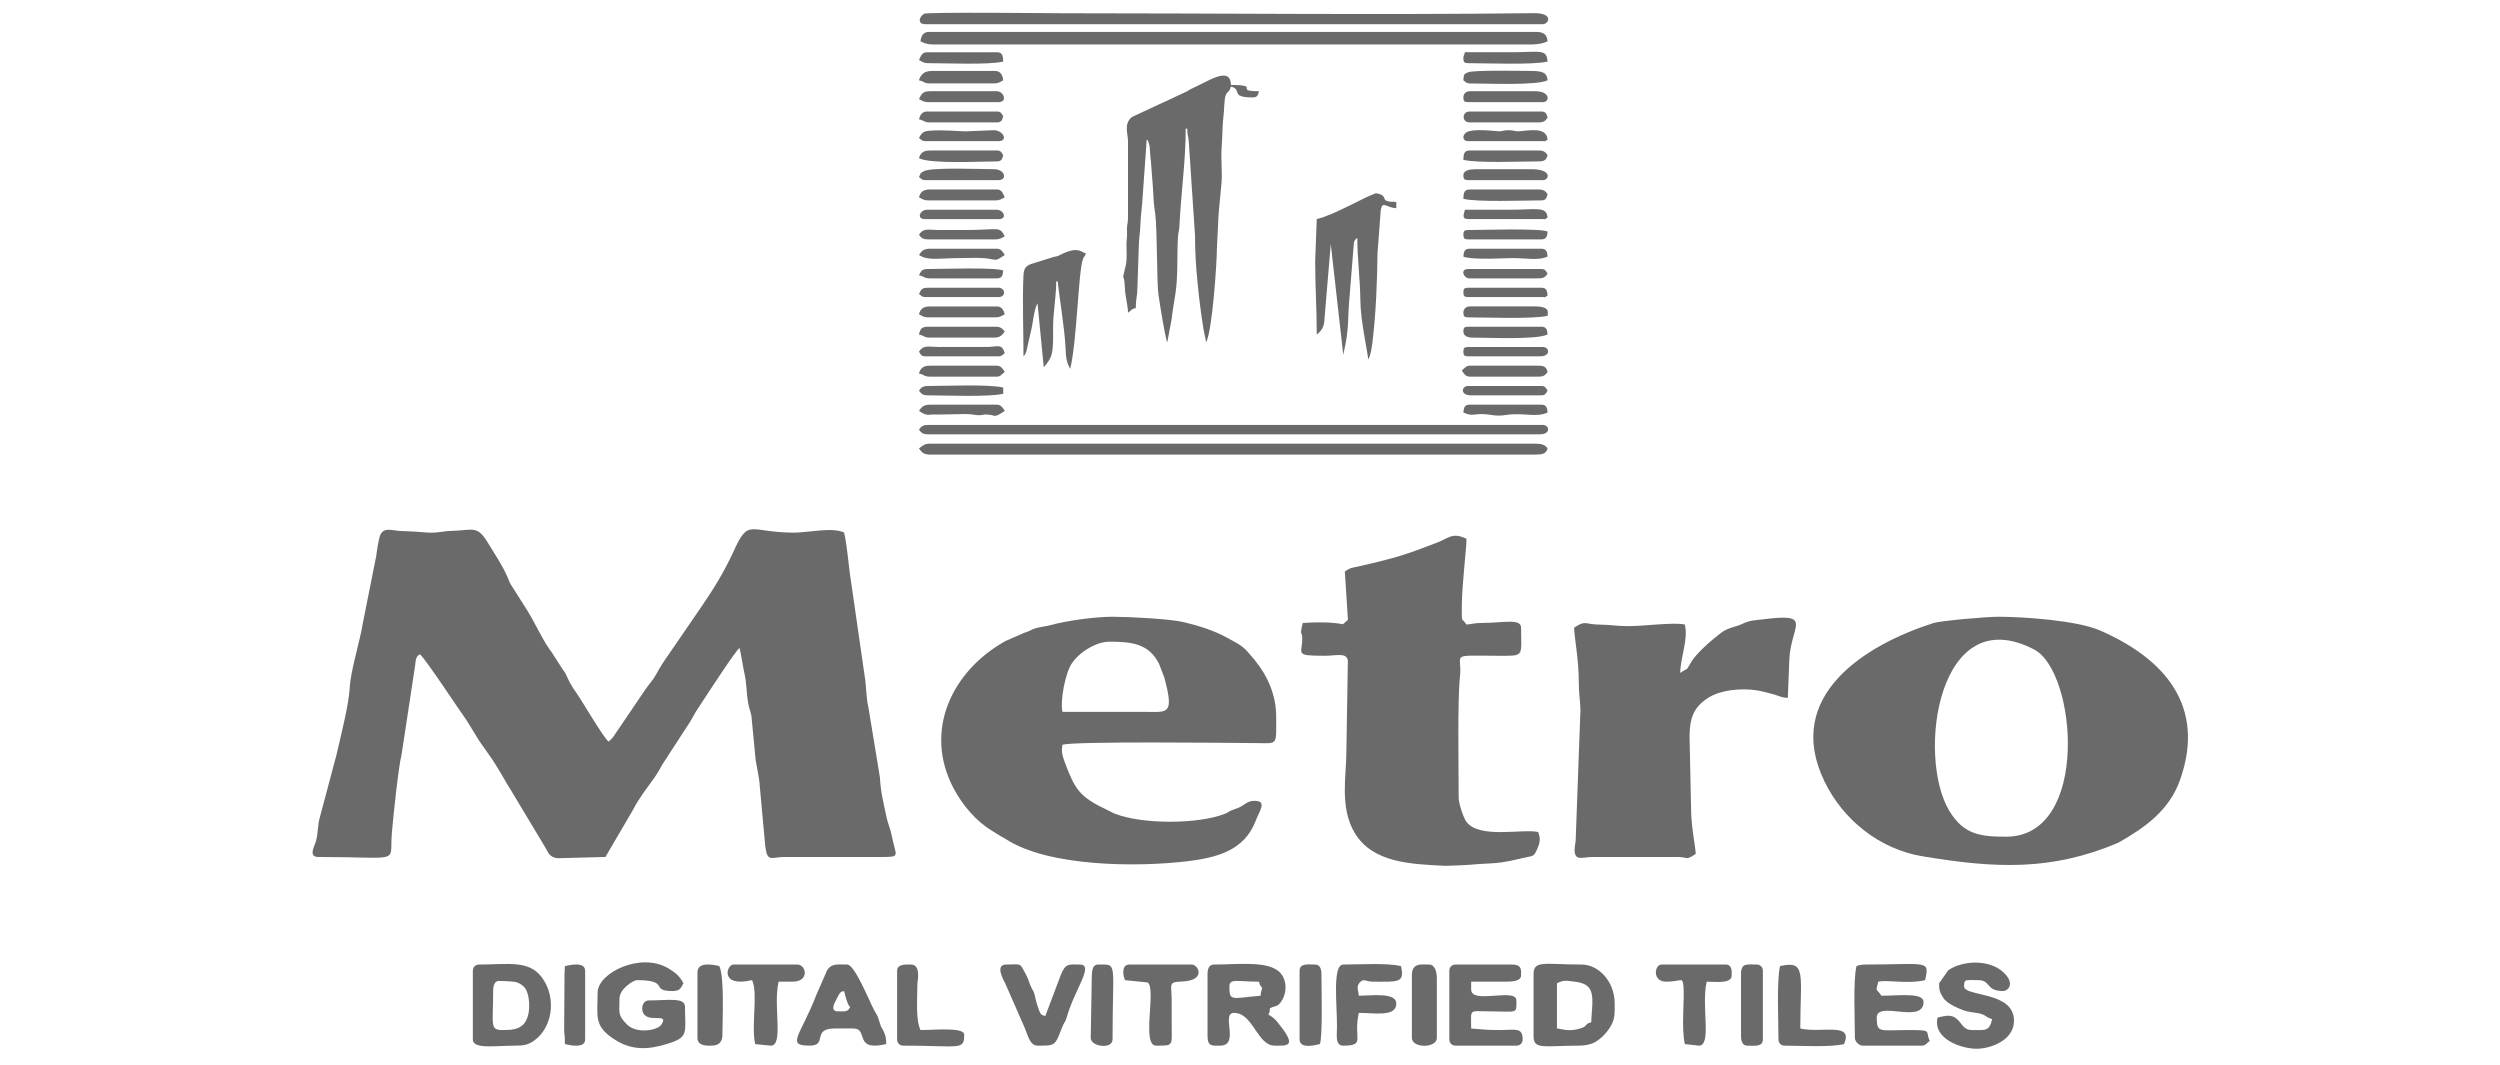 <?xml version="1.0" encoding="UTF-8" standalone="no"?>
<!DOCTYPE svg PUBLIC "-//W3C//DTD SVG 1.1//EN" "http://www.w3.org/Graphics/SVG/1.1/DTD/svg11.dtd">
<svg width="100%" height="100%" viewBox="0 0 500 213" version="1.1" xmlns="http://www.w3.org/2000/svg" xmlns:xlink="http://www.w3.org/1999/xlink" xml:space="preserve" xmlns:serif="http://www.serif.com/" style="fill-rule:evenodd;clip-rule:evenodd;stroke-linejoin:round;stroke-miterlimit:2;">
    <g transform="matrix(1.712,0,0,1.712,-1059.47,-1383.22)">
        <g transform="matrix(2.667,0,0,2.667,0,145.145)">
            <path d="M245.987,286.061C249.672,286.061 249.095,286.385 249.202,285.04C249.259,284.323 249.502,282.042 249.63,281.575L250.225,277.66C250.253,277.388 250.256,277.305 250.428,277.179C250.665,277.353 252.209,279.713 252.439,280.019C252.448,280.031 252.46,280.047 252.468,280.058L253.013,280.948C253.177,281.176 253.293,281.354 253.464,281.591C253.852,282.125 254.13,282.687 254.481,283.238L255.891,285.587C256.053,285.858 256.088,286.066 256.455,286.116L258.559,286.061L259.77,283.992C260.008,283.512 260.386,283.035 260.697,282.597C260.833,282.405 260.941,282.216 261.058,282.001L262.162,280.303C262.303,280.103 262.403,279.893 262.517,279.702L262.895,279.123C263.169,278.712 264.246,277.044 264.435,276.905C264.521,277.272 264.568,277.671 264.655,278.052C264.744,278.441 264.733,278.88 264.813,279.329C264.859,279.585 264.91,279.666 264.953,279.872L265.138,281.806C265.188,282.133 265.304,282.596 265.322,282.988L265.563,285.617C265.66,286.311 265.822,286.061 266.416,286.061L270.653,286.061C271.523,286.061 271.276,286.039 271.102,285.134C271.042,284.818 270.928,284.59 270.876,284.335C270.742,283.683 270.618,283.254 270.583,282.579L270.082,279.527C269.976,279.098 269.991,278.578 269.913,278.124L269.266,273.646C269.198,273.126 269.133,272.362 269.013,271.849C268.5,271.603 267.415,271.854 266.827,271.854C264.84,271.854 264.847,271.186 264.17,272.678C263.795,273.504 263.306,274.309 262.792,275.057L261.291,277.246C261.092,277.527 260.975,277.711 260.791,278.045C260.64,278.32 260.457,278.506 260.281,278.764L259.15,280.434C258.99,280.648 258.91,280.848 258.696,281.005C258.48,280.847 257.54,279.233 257.31,278.907C257.133,278.657 257.015,278.472 256.88,278.175C256.763,277.916 256.818,278.041 256.678,277.83L256.197,277.081C256.189,277.069 256.176,277.054 256.167,277.042C256.159,277.03 256.146,277.015 256.138,277.003C256.13,276.992 256.117,276.976 256.109,276.964C255.732,276.409 255.486,275.829 255.14,275.269L254.477,274.223C254.339,274.015 254.375,274.046 254.274,273.811C254.045,273.279 253.728,272.826 253.431,272.331C252.936,271.505 252.78,271.753 251.792,271.779C251.405,271.789 251.179,271.887 250.705,271.846C250.34,271.814 250.055,271.798 249.606,271.783C249.225,271.77 248.9,271.605 248.717,271.915C248.627,272.07 248.55,272.64 248.519,272.879L247.94,275.784C247.804,276.636 247.392,277.9 247.355,278.684C247.323,279.366 246.944,280.867 246.777,281.591L246.045,284.343C245.957,284.622 245.973,285.024 245.886,285.346C245.821,285.585 245.523,286.061 245.987,286.061" style="fill:rgb(106,106,106);"/>
        </g>
        <g transform="matrix(2.667,0,0,2.667,0,155.494)">
            <path d="M321.145,273.095C323.014,274.074 323.594,281.292 319.917,281.292C318.793,281.292 318.055,281.204 317.426,280.162C315.987,277.78 316.914,270.881 321.145,273.095ZM324.828,281.556C326.004,280.888 327.062,280.14 327.535,278.797C328.679,275.556 326.834,273.482 324.03,272.26C323.002,271.811 320.613,271.658 319.575,271.658C319.086,271.658 317.072,271.824 316.713,271.939C313.777,272.878 310.136,275.105 311.955,278.868C312.77,280.554 314.362,281.837 316.256,282.152C319.423,282.677 321.876,282.808 324.828,281.556" style="fill:rgb(106,106,106);"/>
        </g>
        <g transform="matrix(2.667,0,0,2.667,0,157.067)">
            <path d="M278.579,275.236C278.466,274.749 278.706,273.532 278.986,273.115C279.35,272.573 280.096,272.161 280.629,272.161C281.6,272.161 282.357,272.237 282.807,273.126L283.035,273.717C283.484,275.358 283.185,275.24 282.269,275.236L278.579,275.236ZM273.805,278.575C274.194,279.315 274.799,280.031 275.491,280.442L275.869,280.679C275.978,280.74 275.985,280.734 276.088,280.802C277.971,282.032 281.858,282.032 283.969,281.787C285.324,281.63 286.544,281.321 287.041,280.009C287.209,279.564 287.563,279.131 286.983,279.131C286.69,279.131 286.555,279.301 286.365,279.4C286.235,279.469 286.144,279.482 286.02,279.533C285.803,279.622 285.895,279.619 285.703,279.695C284.537,280.161 282.093,280.168 280.882,279.698C280.762,279.651 280.723,279.619 280.606,279.564C279.296,278.952 279.132,278.641 278.666,277.403C278.557,277.114 278.528,276.912 278.579,276.671C279.226,276.52 285.504,276.589 287.12,276.603C288.021,276.611 287.94,276.718 287.94,275.441C287.94,274.506 287.565,273.653 286.999,272.965C286.496,272.353 286.491,272.371 285.791,271.987C285.186,271.656 284.546,271.463 283.88,271.302C283.306,271.162 281.493,271.068 280.765,271.068C280.024,271.068 278.757,271.239 278.057,271.434C277.838,271.495 277.653,271.503 277.434,271.563C277.228,271.619 277.152,271.698 276.896,271.776L276.087,272.129C273.731,273.442 272.483,276.061 273.805,278.575" style="fill:rgb(106,106,106);"/>
        </g>
        <g transform="matrix(2.667,0,0,2.667,0,147.033)">
            <path d="M290.947,272.849L291.083,274.967L290.863,275.158C290.357,275.056 289.602,275.063 289.102,275.104C288.951,275.732 289.083,275.423 289.082,275.787C289.08,276.461 288.721,276.54 290.058,276.54C290.592,276.54 291.01,276.384 291.08,276.744L291.015,280.707C291.019,281.809 290.706,283.174 291.382,284.302C292.183,285.638 293.903,285.663 295.335,285.741C295.42,285.746 296.343,285.707 296.539,285.685C296.885,285.646 297.425,285.647 297.811,285.59C298.309,285.515 298.522,285.441 298.945,285.357C299.207,285.305 299.241,285.294 299.343,285.073C299.572,284.581 299.47,284.477 299.419,284.26C298.74,284.102 296.819,284.58 296.262,283.797C296.147,283.636 295.934,283.019 295.934,282.757C295.934,281.533 295.875,278.502 295.993,277.417C296.099,276.43 295.477,276.531 297.643,276.54C298.844,276.544 298.667,276.6 298.667,275.309C298.667,274.89 297.875,275.102 296.957,275.102C296.6,275.102 296.541,275.151 296.276,275.172C296.054,274.841 296.071,275.138 296.071,274.421C296.071,273.435 296.276,271.884 296.276,271.415C295.656,271.117 295.5,271.386 295.003,271.577C293.61,272.113 293.185,272.254 291.543,272.626C291.175,272.709 291.208,272.674 290.947,272.849" style="fill:rgb(106,106,106);"/>
        </g>
        <g transform="matrix(2.667,0,0,2.667,0,156.188)">
            <path d="M305.637,273.858C305.653,273.142 305.996,272.402 305.842,271.739C305.366,271.629 304.089,271.808 303.382,271.808C302.842,271.808 302.585,271.746 302.083,271.741C301.446,271.734 301.501,271.534 300.991,271.876C300.991,272.265 301.198,273.267 301.195,274.268C301.194,274.78 301.261,275.07 301.267,275.495L301.057,281.238C300.873,282.208 301.287,281.92 301.81,281.92L305.5,281.92C306.002,281.92 305.855,282.095 306.32,281.783C306.281,281.313 306.109,280.534 306.113,279.735L306.047,276.659C306.047,275.814 306.243,275.346 306.864,274.948C307.405,274.601 308.297,274.517 308.975,274.619C309.201,274.653 309.39,274.708 309.642,274.772C309.949,274.85 310.052,274.944 310.351,274.951L310.419,273.242C310.493,271.767 311.508,271.221 309.238,271.514C308.851,271.564 308.737,271.547 308.44,271.672C308.286,271.737 308.288,271.751 308.096,271.808C307.541,271.972 307.523,272.027 307.127,272.341C306.839,272.57 306.332,273.04 306.145,273.341C305.835,273.84 306.08,273.561 305.637,273.858" style="fill:rgb(106,106,106);"/>
        </g>
        <g transform="matrix(2.667,0,0,2.667,0,31.416)">
            <path d="M281.449,297.347L281.449,300.696C281.449,300.92 281.405,301.018 281.403,301.177C281.4,301.414 281.42,301.377 281.393,301.659C281.358,302.027 281.432,302.434 281.352,302.786C281.152,303.663 281.276,302.964 281.312,303.771C281.331,304.214 281.441,304.491 281.449,304.864C281.647,304.731 281.541,304.725 281.79,304.658C281.79,304.243 281.858,304.161 281.861,303.773L281.924,301.923C281.929,301.546 281.984,301.392 281.994,300.968C282.003,300.673 282.042,300.433 282.069,300.086L282.269,297.279C282.361,297.411 282.265,297.149 282.364,297.457C282.416,297.619 282.388,297.503 282.404,297.691C282.423,297.94 282.433,298.087 282.455,298.254L282.542,299.398C282.564,299.865 282.576,300.087 282.641,300.528C282.733,301.156 282.705,303.551 282.784,304.075C282.893,304.797 283.005,305.508 283.157,306.162C283.166,306.147 283.175,306.105 283.178,306.114L283.362,305.137C283.404,304.741 283.466,304.427 283.53,304.006C283.642,303.268 283.593,302.365 283.635,301.583C283.651,301.286 283.689,301.334 283.703,301.037C283.771,299.649 283.977,298.195 283.977,296.801L284.045,296.801C284.045,297.119 284.089,297.087 284.11,297.351L284.387,301.516C284.373,302.685 284.564,304.39 284.756,305.587C284.791,305.802 284.849,305.965 284.865,306.162C285.142,305.725 285.347,302.594 285.343,302.062L285.416,300.563C285.446,300.181 285.513,299.571 285.545,299.189C285.586,298.693 285.511,298.12 285.552,297.625C285.583,297.257 285.582,296.603 285.636,296.205C285.66,296.024 285.66,295.737 285.691,295.508C285.743,295.124 285.872,295.28 285.958,294.956C286.487,295.097 285.887,295.434 286.915,295.434C287.123,295.434 287.147,295.316 287.188,295.161C286.06,295.161 287.297,294.888 285.958,294.888C285.94,294.058 285.03,294.684 284.309,295.016C284.127,295.099 284.194,295.071 284.046,295.162L281.621,296.291C281.251,296.596 281.449,297.018 281.449,297.347" style="fill:rgb(106,106,106);"/>
        </g>
        <g transform="matrix(2.667,0,0,2.667,0,-7.367)">
            <path d="M272.361,307.518C272.526,307.597 272.66,307.655 272.908,307.655L299.146,307.655C299.413,307.655 299.653,307.602 299.829,307.518C299.805,307.227 299.658,307.108 299.351,307.108L272.703,307.108C272.483,307.108 272.379,307.298 272.361,307.518" style="fill:rgb(106,106,106);"/>
        </g>
        <g transform="matrix(2.667,0,0,2.667,0,88.656)">
            <path d="M272.293,289.343C272.404,289.508 272.493,289.616 272.771,289.616L299.282,289.616C299.596,289.616 299.764,289.587 299.829,289.343C299.71,289.18 299.566,289.138 299.282,289.138L272.771,289.138C272.52,289.138 272.441,289.244 272.293,289.343" style="fill:rgb(106,106,106);"/>
        </g>
        <g transform="matrix(2.667,0,0,2.667,0,-12.084)">
            <path d="M272.566,308.535L299.624,308.535C299.873,308.535 300.122,308.042 299.217,308.053C292.484,308.135 285.344,308.057 278.579,308.057C278.253,308.057 272.65,307.996 272.517,308.079C272.289,308.22 272.221,308.535 272.566,308.535" style="fill:rgb(106,106,106);"/>
        </g>
        <g transform="matrix(2.667,0,0,2.667,0,48.218)">
            <path d="M289.717,294.463L289.648,296.308C289.648,297.461 289.717,298.37 289.717,299.519C289.992,299.317 290.056,299.083 290.061,298.77L290.331,295.556L290.878,300.407C291.163,299.184 291.053,298.895 291.158,297.817L291.315,295.856C291.359,295.52 291.295,295.428 291.493,295.283C291.493,296.189 291.619,297.096 291.627,298.018C291.635,298.926 291.939,300.227 291.971,300.612C292.082,300.438 292.135,300.035 292.158,299.843C292.313,298.572 292.363,297.212 292.378,295.963L292.522,294.051C292.61,293.636 292.77,293.975 293.201,293.984L293.201,293.711C292.409,293.711 292.891,293.506 292.451,293.36C292.29,293.306 292.276,293.345 292.225,293.363C291.755,293.526 290.463,294.289 289.717,294.463" style="fill:rgb(106,106,106);"/>
        </g>
        <g transform="matrix(2.667,0,0,2.667,0,84.1)">
            <path d="M272.293,290.231C272.394,290.369 272.449,290.436 272.703,290.436L299.487,290.436C299.994,290.436 299.905,290.026 299.624,290.026L272.703,290.026C272.462,290.026 272.391,290.09 272.293,290.231" style="fill:rgb(106,106,106);"/>
        </g>
        <g transform="matrix(2.667,0,0,2.667,0,218.337)">
            <path d="M285.89,264.286C285.89,263.925 286.254,264.08 287.188,264.08C287.242,264.283 287.216,264.191 287.325,264.354C287.289,264.509 287.272,264.511 287.256,264.695C285.986,264.801 285.89,264.964 285.89,264.286ZM287.667,265.242C287.91,265.125 287.985,265.193 288.146,264.97C288.458,264.538 288.41,263.893 288.014,263.596C287.445,263.17 286.219,263.329 285.207,263.329C284.997,263.329 284.933,263.529 284.933,263.739L284.933,266.472C284.933,266.943 285.18,266.882 285.48,266.882C286.374,266.882 285.496,265.447 286.095,265.447C286.929,265.447 287.112,266.882 287.872,266.882C288.395,266.882 288.873,266.953 288.094,265.976C287.871,265.695 287.887,265.708 287.598,265.515C287.668,265.371 287.649,265.453 287.667,265.242" style="fill:rgb(106,106,106);"/>
        </g>
        <g transform="matrix(2.667,0,0,2.667,0,217.648)">
            <path d="M258.217,264.817C258.217,265.86 258.033,266.274 258.963,266.873C259.713,267.356 260.425,267.324 261.279,267.059C262.233,266.764 262.044,266.574 262.044,265.432C262.044,265.012 261.286,265.159 260.472,265.159C260.2,265.159 260.148,265.445 260.175,265.59C260.294,266.248 261.402,265.634 261.006,266.224C260.833,266.482 259.912,266.633 259.494,266.205C259.089,265.79 259.174,265.704 259.174,265.091C259.174,264.629 259.814,264.271 259.926,264.271C261.421,264.271 260.484,264.749 261.497,264.749C261.826,264.749 261.863,264.619 261.975,264.407C261.8,264.076 261.611,263.934 261.324,263.76C260.118,263.026 258.217,263.945 258.217,264.817" style="fill:rgb(106,106,106);"/>
        </g>
        <g transform="matrix(2.667,0,0,2.667,0,218.54)">
            <path d="M300.239,264.073C300.539,263.924 300.615,263.958 300.991,264C301.261,264.03 301.483,264.091 301.628,264.255C301.908,264.571 301.742,265.296 301.742,265.781C301.406,265.871 301.617,265.944 301.262,266.053C300.747,266.211 300.465,266.073 300.239,266.054L300.239,264.073ZM301.196,266.806C301.453,266.806 301.712,266.755 301.877,266.667C302.187,266.503 302.482,266.182 302.643,265.862C302.788,265.57 302.767,265.3 302.767,264.961C302.767,263.952 302.021,263.253 301.332,263.253C299.734,263.253 299.214,263.049 299.214,263.663L299.214,266.396C299.214,266.998 299.687,266.806 301.196,266.806" style="fill:rgb(106,106,106);"/>
        </g>
        <g transform="matrix(2.667,0,0,2.667,0,55.536)">
            <path d="M276.871,297.731C276.963,297.625 276.944,297.66 276.996,297.515L277.199,296.625C277.278,296.343 277.331,295.653 277.486,295.408L277.759,298.21C278.165,297.743 278.174,297.583 278.168,296.5C278.163,295.842 278.306,295.102 278.306,294.452L278.374,294.452C278.374,294.695 278.681,296.507 278.715,297.39C278.73,297.773 278.747,297.951 278.895,298.235C278.9,298.244 278.911,298.264 278.92,298.278C279.219,296.995 279.275,294.034 279.469,293.496C279.586,293.169 279.486,293.549 279.604,293.222C279.371,293.16 279.274,292.896 278.497,293.276C278.297,293.374 278.466,293.316 278.188,293.377L277.2,293.688C276.939,293.785 276.881,293.91 276.867,294.243C276.821,295.359 276.871,296.6 276.871,297.731" style="fill:rgb(106,106,106);"/>
        </g>
        <g transform="matrix(2.667,0,0,2.667,0,218.479)">
            <path d="M254.049,266.145C253.487,266.145 253.64,265.912 253.64,264.505C253.64,264.271 253.657,264.046 253.859,263.993C253.886,263.986 254.443,264.011 254.589,264.034C254.779,264.064 254.997,264.216 255.076,264.367C255.286,264.77 255.286,265.575 254.964,265.898C254.74,266.121 254.455,266.145 254.049,266.145ZM252.751,263.549L252.751,266.555C252.751,266.999 253.708,266.828 254.665,266.828C254.928,266.828 255.111,266.799 255.289,266.701C256.233,266.178 256.47,264.746 255.76,263.819C255.187,263.071 254.269,263.275 253.024,263.275C252.865,263.275 252.751,263.389 252.751,263.549" style="fill:rgb(106,106,106);"/>
        </g>
        <g transform="matrix(2.667,0,0,2.667,0,218.221)">
            <path d="M316.979,264.192C316.979,264.47 316.991,264.556 317.135,264.788C317.224,264.931 317.183,264.867 317.256,264.941C317.417,265.106 317.621,265.192 317.854,265.299C318.14,265.43 318.267,265.442 318.618,265.492C319.035,265.55 318.999,265.683 319.302,265.764C319.175,266.311 319.006,266.242 318.414,266.242C318.066,266.242 318.011,266.003 317.782,265.781C317.534,265.539 317.288,265.608 316.911,265.695C316.691,266.64 317.966,267.062 318.619,267.062C319.196,267.062 320.259,266.716 320.259,265.832C320.259,264.525 318.073,264.794 318.073,264.329C318.073,264.001 318.121,264.056 318.687,264.056C319.257,264.056 319.009,264.534 319.781,264.534C319.95,264.534 320.281,264.294 319.923,263.848C319.325,263.105 317.997,263.174 317.372,263.629L316.979,264.192Z" style="fill:rgb(106,106,106);"/>
        </g>
        <g transform="matrix(2.667,0,0,2.667,0,217.969)">
            <path d="M313.358,263.535C313.208,264.18 313.289,265.913 313.289,266.678C313.289,266.838 313.472,267.02 313.631,267.02L316.228,267.02C316.392,267.02 316.428,266.909 316.569,266.815C316.351,266.36 316.749,266.333 315.544,266.337C314.384,266.34 314.246,266.473 314.246,265.79C314.246,265.025 316.296,266.094 316.296,265.107C316.296,264.681 315.201,264.833 314.451,264.833C314.196,264.453 314.2,264.711 314.314,264.218C314.733,264.121 315.566,264.336 316.364,264.15C316.576,263.242 316.458,263.467 313.7,263.467C313.592,263.467 313.44,263.503 313.358,263.535" style="fill:rgb(106,106,106);"/>
        </g>
        <g transform="matrix(2.667,0,0,2.667,0,218.569)">
            <path d="M297.984,263.993C298.252,263.993 298.667,263.979 298.667,263.72C298.667,263.473 298.712,263.242 298.257,263.242L295.798,263.242C295.638,263.242 295.524,263.356 295.524,263.516L295.524,266.522C295.524,266.682 295.638,266.795 295.798,266.795L298.462,266.795C298.623,266.795 298.736,266.682 298.736,266.522C298.736,265.974 298.414,266.11 297.711,266.112C297.203,266.113 296.884,266.077 296.481,266.043C296.481,265.182 296.355,265.283 297.232,265.291C298.558,265.304 298.462,265.411 298.462,264.814C298.462,264.241 296.481,265.003 296.481,264.335L296.481,263.993L297.984,263.993Z" style="fill:rgb(106,106,106);"/>
        </g>
        <g transform="matrix(2.667,0,0,2.667,0,219.125)">
            <path d="M268.74,265.083C268.411,265.083 268.569,264.754 268.658,264.592C268.873,264.195 268.826,264.245 269.013,264.195C269.247,265.197 269.357,264.752 269.234,264.968C269.148,265.12 268.962,265.083 268.74,265.083ZM267.51,266.586C268.309,266.586 267.58,265.835 268.603,265.835L269.423,265.835C270.105,265.835 269.406,266.856 270.858,266.518C270.858,266.258 270.832,266.138 270.741,265.952C270.613,265.688 270.659,265.862 270.556,265.523C270.465,265.222 270.469,265.284 270.341,265.054C270.141,264.695 269.485,263.033 269.15,263.033C268.737,263.033 268.443,262.972 268.26,263.306L267.803,264.351C267.104,266.17 266.443,266.586 267.51,266.586" style="fill:rgb(106,106,106);"/>
        </g>
        <g transform="matrix(2.667,0,0,2.667,0,218.337)">
            <path d="M277.242,264.393C277.12,264.153 277.103,263.994 276.98,263.766C276.686,263.222 276.805,263.329 276.119,263.329C275.609,263.329 275.985,263.981 276.084,264.184L276.917,266.084C277.046,266.361 277.133,266.882 277.486,266.882C278.258,266.882 278.247,266.901 278.553,266.104C278.656,265.836 278.7,265.871 278.767,265.635C279.12,264.389 279.991,263.329 279.331,263.329C278.858,263.329 278.713,263.253 278.501,263.798L277.827,265.584C277.631,265.531 277.619,265.556 277.46,265.063C277.417,264.932 277.39,264.768 277.365,264.679C277.273,264.362 277.36,264.624 277.242,264.393" style="fill:rgb(106,106,106);"/>
        </g>
        <g transform="matrix(2.667,0,0,2.667,0,218.361)">
            <path d="M290.878,266.873C291.882,266.873 291.301,266.553 291.561,265.438C292.257,265.438 293.201,265.628 293.201,265.028C293.201,264.52 292.075,264.686 291.561,264.686C291.543,264.471 291.434,264.289 291.598,264.108C291.779,263.908 291.864,264.071 292.176,264.071C293.29,264.071 293.581,264.139 293.406,263.388C292.778,263.242 291.579,263.32 290.878,263.32C290.389,263.32 290.612,265.132 290.604,266.054C290.601,266.422 290.516,266.873 290.878,266.873" style="fill:rgb(106,106,106);"/>
        </g>
        <g transform="matrix(2.667,0,0,2.667,0,218.569)">
            <path d="M265.802,266.795C266.38,266.795 265.895,265.06 266.144,263.993L266.758,263.993C267.508,263.993 267.359,263.242 266.963,263.242L264.162,263.242C263.866,263.242 263.553,264.258 264.982,263.925C265.254,264.492 264.934,265.937 265.119,266.727L265.802,266.795Z" style="fill:rgb(106,106,106);"/>
        </g>
        <g transform="matrix(2.667,0,0,2.667,0,218.569)">
            <path d="M306.798,263.993C307.184,263.993 307.892,264.097 307.892,263.72C307.892,263.545 307.928,263.242 307.619,263.242L304.817,263.242C304.512,263.242 304.399,263.993 305.022,263.993C305.708,263.993 305.731,263.753 305.779,264.19C305.836,264.712 305.675,266.014 305.842,266.727L306.457,266.795C307.035,266.795 306.55,265.06 306.798,263.993" style="fill:rgb(106,106,106);"/>
        </g>
        <g transform="matrix(2.667,0,0,2.667,0,218.632)">
            <path d="M283.362,264.721C283.355,264.11 283.208,263.981 283.767,263.965C284.921,263.932 284.518,263.218 284.25,263.218L281.517,263.218C281.294,263.218 281.244,263.381 281.244,263.56C281.244,263.744 281.276,263.748 281.312,263.902C281.349,263.904 282.3,263.998 282.306,264.002C282.707,264.244 282.023,266.771 282.679,266.771C283.45,266.771 283.367,266.795 283.363,265.883C283.36,265.496 283.365,265.108 283.362,264.721" style="fill:rgb(106,106,106);"/>
        </g>
        <g transform="matrix(2.667,0,0,2.667,0,218.231)">
            <path d="M312.811,266.854C313.251,265.87 311.831,266.388 310.898,266.17C310.898,263.81 311.184,263.163 310.01,263.437C309.859,264.086 309.942,265.874 309.942,266.649C309.942,266.809 310.055,266.922 310.215,266.922C310.922,266.922 312.181,267 312.811,266.854" style="fill:rgb(106,106,106);"/>
        </g>
        <g transform="matrix(2.667,0,0,2.667,0,219.077)">
            <path d="M272.225,263.871C272.225,263.815 272.392,263.051 271.951,263.051C271.727,263.051 271.336,263.019 271.336,263.325L271.336,266.331C271.336,266.491 271.449,266.604 271.61,266.604C274.087,266.604 274.275,266.827 274.275,266.126C274.275,265.783 272.982,265.921 272.361,265.921C272.136,265.451 272.225,264.549 272.225,263.871" style="fill:rgb(106,106,106);"/>
        </g>
        <g transform="matrix(2.667,0,0,2.667,0,218.264)">
            <path d="M263.205,266.909C263.524,266.909 263.684,266.75 263.684,266.431C263.684,265.734 263.778,263.907 263.547,263.424C263.315,263.371 262.59,263.206 262.59,263.698L262.59,266.568C262.59,266.945 263.045,266.909 263.205,266.909" style="fill:rgb(106,106,106);"/>
        </g>
        <g transform="matrix(2.667,0,0,2.667,0,218.657)">
            <path d="M293.884,266.421C293.884,266.883 294.978,266.883 294.978,266.421L294.978,263.824C294.978,263.547 294.904,263.209 294.636,263.209C294.296,263.209 293.884,263.121 293.884,263.687L293.884,266.421Z" style="fill:rgb(106,106,106);"/>
        </g>
        <g transform="matrix(2.667,0,0,2.667,0,218.792)">
            <path d="M289.853,266.643C289.984,266.35 289.922,264.041 289.922,263.569C289.922,263.358 289.858,263.158 289.648,263.158C289.346,263.158 288.965,263.089 288.965,263.432L288.965,266.438C288.965,266.864 289.621,266.697 289.853,266.643" style="fill:rgb(106,106,106);"/>
        </g>
        <g transform="matrix(2.667,0,0,2.667,0,218.526)">
            <path d="M308.302,266.401C308.302,266.611 308.365,266.811 308.575,266.811C308.877,266.811 309.258,266.88 309.258,266.538L309.258,263.531C309.258,263.371 309.145,263.258 308.985,263.258C308.575,263.258 308.302,263.172 308.302,263.668L308.302,266.401Z" style="fill:rgb(106,106,106);"/>
        </g>
        <g transform="matrix(-2.652,-0.282,-0.282,2.652,1566.42,301.698)">
            <path d="M280.92,263.256C281.248,263.291 281.161,263.66 281.141,264.004L280.92,266.486C280.879,266.877 279.915,266.897 279.962,266.453C280.325,263.042 280.07,263.166 280.92,263.256" style="fill:rgb(106,106,106);"/>
        </g>
        <g transform="matrix(2.667,0,0,2.667,0,218.57)">
            <path d="M256.751,266.138C256.779,266.362 256.783,266.489 256.783,266.726C256.984,266.773 257.671,266.935 257.671,266.521L257.671,263.515C257.671,263.101 256.984,263.263 256.783,263.31C256.783,263.428 256.773,263.519 256.767,263.629L256.751,266.138Z" style="fill:rgb(106,106,106);"/>
        </g>
        <g transform="matrix(2.667,0,0,2.667,0,1.888)">
            <path d="M296.139,305.755C296.263,305.838 296.26,305.892 296.413,305.892C297.157,305.892 299.332,305.994 299.829,305.755C299.801,305.425 299.634,305.345 299.077,305.345C298.668,305.345 296.59,305.298 296.338,305.407C296.151,305.487 296.162,305.493 296.139,305.755" style="fill:rgb(106,106,106);"/>
        </g>
        <g transform="matrix(2.667,0,0,2.667,0,1.743)">
            <path d="M272.293,305.81C272.532,305.865 272.523,305.946 272.771,305.946L275.573,305.946C275.781,305.946 275.848,305.881 275.983,305.81C275.964,305.59 275.86,305.4 275.641,305.4L272.84,305.4C272.531,305.4 272.359,305.563 272.293,305.81" style="fill:rgb(106,106,106);"/>
        </g>
        <g transform="matrix(2.667,0,0,2.667,0,-3.018)">
            <path d="M296.139,306.639C296.139,306.796 296.187,306.844 296.344,306.844C297.147,306.844 299.174,306.928 299.829,306.775C299.781,306.204 299.525,306.365 298.257,306.365L296.208,306.365C296.164,306.549 296.139,306.494 296.139,306.639" style="fill:rgb(106,106,106);"/>
        </g>
        <g transform="matrix(2.667,0,0,2.667,0,56.812)">
            <path d="M296.139,295.34C296.139,295.497 296.187,295.545 296.344,295.545C297.147,295.545 299.174,295.629 299.829,295.477C299.826,295.356 299.976,295.066 299.282,295.066L296.413,295.066C296.253,295.066 296.139,295.18 296.139,295.34" style="fill:rgb(106,106,106);"/>
        </g>
        <g transform="matrix(2.667,0,0,2.667,0,29.48)">
            <path d="M296.139,300.602C296.791,300.753 298.761,300.67 299.556,300.67C299.763,300.67 299.787,300.551 299.829,300.397C299.728,300.258 299.672,300.192 299.419,300.192L296.413,300.192C296.169,300.192 296.145,300.354 296.139,300.602" style="fill:rgb(106,106,106);"/>
        </g>
        <g transform="matrix(2.667,0,0,2.667,0,20.369)">
            <path d="M296.139,302.31C296.791,302.462 298.636,302.378 299.419,302.378C299.696,302.378 299.773,302.315 299.829,302.105C299.728,301.967 299.672,301.9 299.419,301.9L296.413,301.9C296.169,301.9 296.145,302.062 296.139,302.31" style="fill:rgb(106,106,106);"/>
        </g>
        <g transform="matrix(2.667,0,0,2.667,0,24.269)">
            <path d="M272.293,301.599C272.416,301.681 272.413,301.735 272.566,301.735L275.778,301.735C276.164,301.735 276.082,301.257 275.573,301.257C275.055,301.257 272.841,301.164 272.514,301.342C272.313,301.452 272.392,301.412 272.293,301.599" style="fill:rgb(106,106,106);"/>
        </g>
        <g transform="matrix(2.667,0,0,2.667,0,-2.59)">
            <path d="M272.293,306.546C272.427,306.617 272.494,306.683 272.703,306.683C273.485,306.683 275.331,306.766 275.983,306.615C275.977,306.367 275.953,306.205 275.709,306.205L272.635,306.205C272.412,306.205 272.371,306.399 272.293,306.546" style="fill:rgb(106,106,106);"/>
        </g>
        <g transform="matrix(2.667,0,0,2.667,0,61.59)">
            <path d="M296.139,294.368C296.139,294.578 296.34,294.641 296.549,294.641C297.278,294.641 299.336,294.741 299.829,294.504C299.812,294.301 299.78,294.163 299.556,294.163L296.344,294.163C296.187,294.163 296.139,294.21 296.139,294.368" style="fill:rgb(106,106,106);"/>
        </g>
        <g transform="matrix(2.667,0,0,2.667,0,20.468)">
            <path d="M272.293,302.204C272.829,302.462 274.999,302.341 275.709,302.341C275.917,302.341 275.941,302.223 275.983,302.068C275.911,301.961 275.892,301.863 275.709,301.863L272.771,301.863C272.481,301.863 272.355,301.973 272.293,302.204" style="fill:rgb(106,106,106);"/>
        </g>
        <g transform="matrix(2.667,0,0,2.667,0,6.298)">
            <path d="M296.139,304.853C296.139,305.011 296.187,305.058 296.344,305.058L299.624,305.058C299.922,305.058 299.971,304.58 299.282,304.58L296.413,304.58C296.253,304.58 296.139,304.693 296.139,304.853" style="fill:rgb(106,106,106);"/>
        </g>
        <g transform="matrix(2.667,0,0,2.667,0,70.436)">
            <path d="M296.071,292.759C296.149,292.876 296.219,293.033 296.413,293.033L299.419,293.033C299.672,293.033 299.728,292.966 299.829,292.828C299.773,292.617 299.696,292.554 299.419,292.554L296.413,292.554C296.254,292.554 296.205,292.666 296.071,292.759" style="fill:rgb(106,106,106);"/>
        </g>
        <g transform="matrix(2.667,0,0,2.667,0,11.036)">
            <path d="M296.413,304.17L299.419,304.17C299.672,304.17 299.728,304.103 299.829,303.965C299.787,303.81 299.763,303.692 299.556,303.692L296.413,303.692C296.064,303.692 296.064,304.17 296.413,304.17" style="fill:rgb(106,106,106);"/>
        </g>
        <g transform="matrix(2.667,0,0,2.667,0,56.587)">
            <path d="M272.293,295.492C272.427,295.564 272.494,295.629 272.703,295.629L275.641,295.629C275.849,295.629 275.917,295.564 276.051,295.492C276.005,295.319 275.919,295.151 275.709,295.151L272.771,295.151C272.481,295.151 272.355,295.262 272.293,295.492" style="fill:rgb(106,106,106);"/>
        </g>
        <g transform="matrix(2.667,0,0,2.667,0,6.298)">
            <path d="M272.293,304.922C272.427,304.992 272.494,305.058 272.703,305.058L275.778,305.058C276.189,305.058 276.003,304.58 275.709,304.58L272.771,304.58C272.442,304.58 272.405,304.71 272.293,304.922" style="fill:rgb(106,106,106);"/>
        </g>
        <g transform="matrix(2.667,0,0,2.667,0,29.256)">
            <path d="M272.293,300.617C272.427,300.688 272.494,300.753 272.703,300.753L275.641,300.753C275.849,300.753 275.917,300.688 276.051,300.617C275.973,300.469 275.932,300.275 275.709,300.275L272.771,300.275C272.481,300.275 272.355,300.385 272.293,300.617" style="fill:rgb(106,106,106);"/>
        </g>
        <g transform="matrix(2.667,0,0,2.667,0,24.519)">
            <path d="M296.139,301.437C296.139,301.594 296.187,301.642 296.344,301.642L299.624,301.642C299.909,301.642 300.03,301.164 299.146,301.164L296.686,301.164C296.442,301.164 296.139,301.197 296.139,301.437" style="fill:rgb(106,106,106);"/>
        </g>
        <g transform="matrix(2.667,0,0,2.667,0,61.324)">
            <path d="M272.293,294.604C272.532,294.66 272.523,294.741 272.771,294.741L275.573,294.741C275.851,294.741 275.94,294.633 276.051,294.468C275.937,294.347 275.886,294.263 275.641,294.263L272.703,294.263C272.399,294.263 272.351,294.357 272.293,294.604" style="fill:rgb(106,106,106);"/>
        </g>
        <g transform="matrix(2.667,0,0,2.667,0,70.436)">
            <path d="M272.293,292.896C272.532,292.951 272.523,293.033 272.771,293.033L275.709,293.033C275.873,293.033 275.91,292.922 276.051,292.828C275.973,292.711 275.902,292.554 275.709,292.554L272.771,292.554C272.481,292.554 272.355,292.665 272.293,292.896" style="fill:rgb(106,106,106);"/>
        </g>
        <g transform="matrix(2.667,0,0,2.667,0,11.036)">
            <path d="M272.293,304.033C272.532,304.089 272.523,304.17 272.771,304.17L275.709,304.17C275.917,304.17 275.941,304.051 275.983,303.897C275.911,303.79 275.892,303.692 275.709,303.692L272.635,303.692C272.425,303.692 272.339,303.86 272.293,304.033" style="fill:rgb(106,106,106);"/>
        </g>
        <g transform="matrix(2.667,0,0,2.667,0,15.012)">
            <path d="M296.344,303.498L299.624,303.498C299.885,303.498 299.649,303.52 299.829,303.43C299.781,302.851 298.986,303.045 298.584,303.066C298.356,303.079 298.388,303.02 298.121,303.02C297.846,303.02 297.901,303.07 297.711,303.069C297.55,303.069 296.509,302.916 296.242,303.135C296.088,303.262 296.097,303.498 296.344,303.498" style="fill:rgb(106,106,106);"/>
        </g>
        <g transform="matrix(2.667,0,0,2.667,0,15.328)">
            <path d="M272.293,303.244C272.416,303.326 272.413,303.38 272.566,303.38L275.778,303.38C276.222,303.38 275.979,302.902 275.573,302.902L274.343,302.951C274.014,302.951 273.303,302.872 272.709,302.928C272.467,302.952 272.398,303.046 272.293,303.244" style="fill:rgb(106,106,106);"/>
        </g>
        <g transform="matrix(2.667,0,0,2.667,0,79.815)">
            <path d="M296.139,291.087C296.521,291.27 296.624,291.139 297.02,291.158C297.379,291.175 297.538,291.269 298.024,291.194C298.764,291.08 299.333,291.325 299.829,291.087C299.812,290.883 299.78,290.745 299.556,290.745L296.413,290.745C296.188,290.745 296.156,290.883 296.139,291.087" style="fill:rgb(106,106,106);"/>
        </g>
        <g transform="matrix(2.667,0,0,2.667,0,79.906)">
            <path d="M272.293,290.984C272.701,291.258 272.681,291.112 273.096,291.144L274.343,291.121C274.686,291.121 274.738,291.187 275.01,291.168C275.168,291.157 275.036,291.134 275.284,291.144C275.67,291.16 275.543,291.325 276.051,290.984C275.973,290.868 275.902,290.711 275.709,290.711L272.771,290.711C272.493,290.711 272.404,290.819 272.293,290.984" style="fill:rgb(106,106,106);"/>
        </g>
        <g transform="matrix(2.667,0,0,2.667,0,43.242)">
            <path d="M296.139,297.969C296.377,298.083 297.246,298.068 297.58,298.057C297.699,298.054 298.077,298.037 298.325,298.037C298.88,298.036 299.436,298.157 299.829,297.969C299.812,297.765 299.78,297.627 299.556,297.627L296.413,297.627C296.188,297.627 296.156,297.765 296.139,297.969" style="fill:rgb(106,106,106);"/>
        </g>
        <g transform="matrix(2.667,0,0,2.667,0,38.32)">
            <path d="M296.139,298.858C296.139,299.016 296.187,299.063 296.344,299.063L299.556,299.063C299.78,299.063 299.812,298.925 299.829,298.721C299.555,298.567 296.866,298.653 296.344,298.653C296.187,298.653 296.139,298.7 296.139,298.858" style="fill:rgb(106,106,106);"/>
        </g>
        <g transform="matrix(2.667,0,0,2.667,0,74.99)">
            <path d="M272.293,291.939C272.394,292.078 272.449,292.145 272.703,292.145C273.485,292.145 275.331,292.228 275.983,292.076L275.983,291.803C275.331,291.651 273.485,291.735 272.703,291.735C272.462,291.735 272.391,291.799 272.293,291.939" style="fill:rgb(106,106,106);"/>
        </g>
        <g transform="matrix(2.667,0,0,2.667,0,65.509)">
            <path d="M272.293,293.787C272.364,293.893 272.383,293.992 272.566,293.992L275.778,293.992C275.931,293.992 275.927,293.937 276.051,293.855C275.941,293.443 275.748,293.556 275.371,293.579L273.181,293.581C272.682,293.579 272.498,293.479 272.293,293.787" style="fill:rgb(106,106,106);"/>
        </g>
        <g transform="matrix(2.667,0,0,2.667,0,38.048)">
            <path d="M272.293,298.96C272.394,299.098 272.449,299.165 272.703,299.165L275.641,299.165C275.849,299.165 275.917,299.1 276.051,299.029C275.807,298.567 275.821,298.755 274.275,298.755C273.91,298.755 273.545,298.757 273.181,298.755C272.682,298.752 272.498,298.653 272.293,298.96" style="fill:rgb(106,106,106);"/>
        </g>
        <g transform="matrix(2.667,0,0,2.667,0,33.419)">
            <path d="M296.344,300.012L299.624,300.012C299.885,300.012 299.649,300.033 299.829,299.944C299.787,299.435 299.332,299.602 298.189,299.602L296.208,299.602C296.166,299.782 296.046,300.012 296.344,300.012" style="fill:rgb(106,106,106);"/>
        </g>
        <g transform="matrix(2.667,0,0,2.667,0,43.407)">
            <path d="M272.293,297.839C272.693,298.106 273.173,297.975 274.069,297.975C274.402,297.975 274.84,297.951 275.159,297.979C275.744,298.032 275.575,298.157 276.051,297.839C275.973,297.722 275.902,297.565 275.709,297.565L272.771,297.565C272.493,297.565 272.404,297.673 272.293,297.839" style="fill:rgb(106,106,106);"/>
        </g>
        <g transform="matrix(2.667,0,0,2.667,0,65.879)">
            <path d="M296.139,293.648C296.139,293.805 296.187,293.853 296.344,293.853L299.487,293.853C299.994,293.853 299.905,293.443 299.624,293.443L296.344,293.443C296.187,293.443 296.139,293.49 296.139,293.648" style="fill:rgb(106,106,106);"/>
        </g>
        <g transform="matrix(2.667,0,0,2.667,0,52.087)">
            <path d="M296.139,296.224C296.139,296.381 296.187,296.429 296.344,296.429L299.624,296.429C299.885,296.429 299.649,296.449 299.829,296.36C299.812,296.156 299.78,296.018 299.556,296.018L296.344,296.018C296.187,296.018 296.139,296.066 296.139,296.224" style="fill:rgb(106,106,106);"/>
        </g>
        <g transform="matrix(2.667,0,0,2.667,0,47.433)">
            <path d="M272.293,297.217C272.532,297.272 272.523,297.354 272.771,297.354L275.709,297.354C275.933,297.354 275.966,297.216 275.983,297.012C275.71,296.859 273.206,296.944 272.703,296.944C272.403,296.944 272.394,297.026 272.293,297.217" style="fill:rgb(106,106,106);"/>
        </g>
        <g transform="matrix(2.667,0,0,2.667,0,52.032)">
            <path d="M272.293,296.312C272.416,296.395 272.413,296.449 272.566,296.449L275.778,296.449C276.125,296.449 276.076,296.039 275.778,296.039L272.703,296.039C272.403,296.039 272.394,296.121 272.293,296.312" style="fill:rgb(106,106,106);"/>
        </g>
        <g transform="matrix(2.667,0,0,2.667,0,74.991)">
            <path d="M296.481,292.144L299.556,292.144C299.739,292.144 299.758,292.045 299.829,291.939C299.758,291.833 299.739,291.734 299.556,291.734L296.344,291.734C296.063,291.734 295.974,292.144 296.481,292.144" style="fill:rgb(106,106,106);"/>
        </g>
        <g transform="matrix(2.667,0,0,2.667,0,33.812)">
            <path d="M272.566,299.865L275.778,299.865C276.193,299.865 275.992,299.455 275.709,299.455L272.635,299.455C272.352,299.455 272.151,299.865 272.566,299.865" style="fill:rgb(106,106,106);"/>
        </g>
        <g transform="matrix(2.667,0,0,2.667,0,47.66)">
            <path d="M296.413,297.269L299.419,297.269C299.672,297.269 299.728,297.202 299.829,297.064C299.758,296.957 299.739,296.859 299.556,296.859L296.344,296.859C295.987,296.859 296.14,297.269 296.413,297.269" style="fill:rgb(106,106,106);"/>
        </g>
    </g>
</svg>
